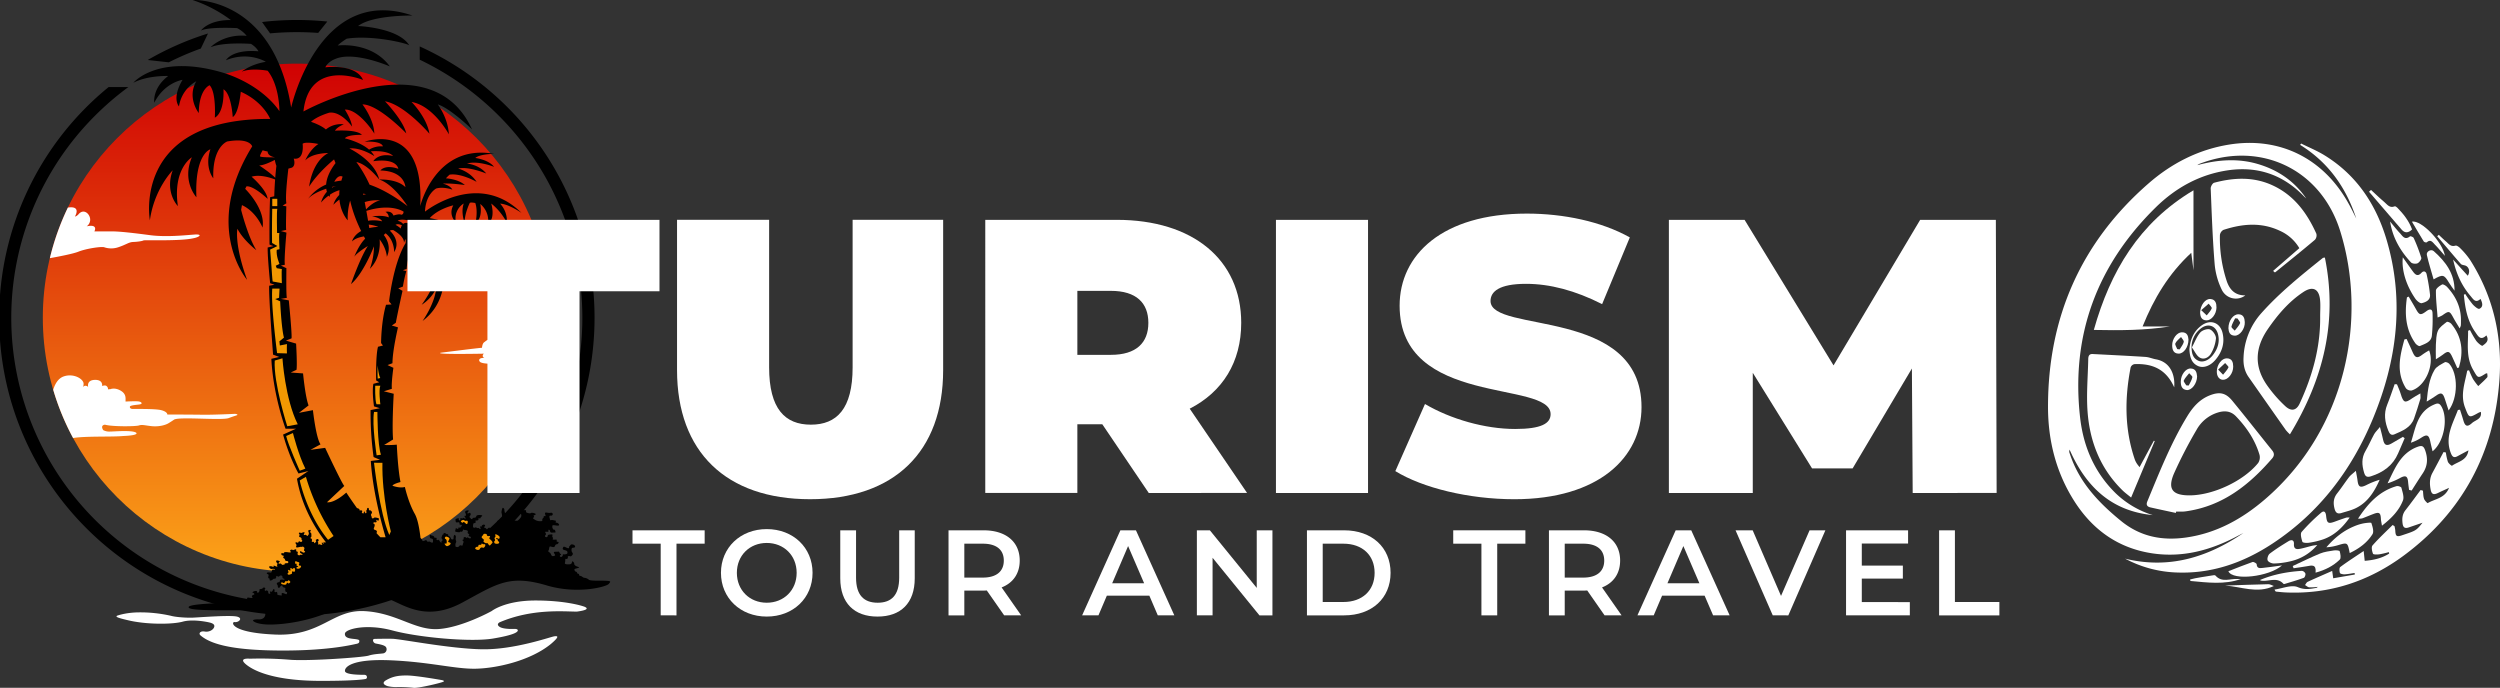 <svg id="Layer_1" data-name="Layer 1" xmlns="http://www.w3.org/2000/svg" xmlns:xlink="http://www.w3.org/1999/xlink" viewBox="0 0 1813.56 498.97"><rect x="0" y="0" width="1813.56" height="498.97" fill="#333333" stroke="none"/><defs><style>.cls-1{fill:url(#linear-gradient);}.cls-2{fill:#f29802;}.cls-3{fill:#fff;}</style><linearGradient id="linear-gradient" x1="215.35" y1="414.74" x2="215.35" y2="46.16" gradientUnits="userSpaceOnUse"><stop offset="0" stop-color="#fca318"/><stop offset="1" stop-color="#d00103"/></linearGradient></defs><title>logo-turismo-wh-01</title><circle class="cls-1" cx="215.35" cy="230.45" r="184.29"/><path d="M237.43,15.62a218.38,218.38,0,0,0-45.79.17L190.1,16l5.83,8.21c6.41-.59,12.9-.89,19.42-.89q7.78,0,15.47.56Z"/><path d="M304.48,33.69A216,216,0,0,1,431.3,230.45c0,119.27-96.68,216-215.95,216S-.6,349.72-.6,230.45A215.54,215.54,0,0,1,78.81,63.15H93.15c-.9.66-1.81,1.29-2.7,2A209.46,209.46,0,0,0,68.86,84a207.18,207.18,0,0,0,293,293A207.45,207.45,0,0,0,304.48,43.31V33.69"/><path d="M150.89,24.29l-1.3.41a214.71,214.71,0,0,0-42.43,18.82l15.27,1.69a204.48,204.48,0,0,1,23.25-10Z"/><path d="M432.44,421.22s-4.65,0-5.27-.68a5.83,5.83,0,0,0-3.3-1.4c-1.23-.16-1.68-1.28-3-1.4s-.28-1.45-1.4-1.51-.61-1.34-1.51-1.45-1.74-1.68-.9-2.08,4.43-.89,2.41-1.45-3-1.46-2.91-2.35-1.57-2.3-1.62-1.35-.34,1.79-2.24,1.85-3.31-.17-2.86-1.29-.17-3,.84-2.69,1.4-.67,1.23-1.4,1-.72,1.63-.5,1.06-.11,1.73-1,0-1.57-.33-2-.73-3,.44-3.14,2.08-.11,1.74-1.23-2.63-1.63-3.14-.9-1.12,1-1.12,1.51,0,1.29-1.28.79-2.58-1.46-3-.62-.67,1.63.56,2,2.52.61,2.52,1.73-.39,1.24-1.74,1.46-1.62-.39-1.62.45-1.12,2.07-2,1.12,1.62-1.18.45-1.79-.68-2-1.91-1.74-3.53-.22-3,.84,1.24,1.79.62,2.07-1.9.79-2.46-.33-.51-1.4-1.63-2.19-.61-.84-.28-1.51.23-2.8,1.12-2.63,2.75.95,3.19,0,.68-1.57,1.52-1.57,2.07-1.79.72-1.79-.56-1.06-.78-1.45-2.63.16-2.91-.34.84-.73,0-1.4.58-2.35-.81-2.2-2.68.07-2.8.93-.37,1.16-1.15,1.08-1.12-1-.56-1.34a1.25,1.25,0,0,0,.18-1.64c-.26-.38-.82-1.12.64-.94s1.68-.37,1.42-.71,0-1.08.67-.63.15.56.63,1.31.41.71,2,.63,2,.19,1.75-.75-.37-1.43-1-1.33-.56-.53-.94-.87-.3-1.64-.3-1.64-.29-.71.9-.75,3.51.71,3.92,0-.9-1.68-1.34-1.72a4.73,4.73,0,0,1-1.2-.37s.75-1.16-.11-1.27-2.5-.71-3.14-.3-.89-1-.89-1.15-.9-2.36.56-2.13,1.9-1.2,1.45-1.61-.29-.63-1.83-.41-3.54-.86-3.62.3.6,1.27.3,1.94-1.27-.63-1.23.52-1.23,1.24-1.05,2.17-.22,1.16-1.3,1.08a6.76,6.76,0,0,1-3.59-.74c-1.19-.79-2.46-1.27-1.45-1.91s-.45-1.16.18-1.49,1.95-.67,1.16-1.23-2.87-1-3.4-.45-3.06-.43-3.06-.43a1.05,1.05,0,0,1-.3-1.07c.19-.67-1-.89-1.42-.59s-.82-.56-.52-1-1.49-.75-2.31-.37-1.2.85-1.05,1.45.11,2.32,1,2.47.6.11.82,1.08-.82,2.13-.82,2.13-1.49,1.79-2.13,1.83-2.2,0-2.53-.6-1.76-3.25-1.54-3.92,1.16-.82,1.54-.82.41-1.31-.19-1.61a4.7,4.7,0,0,0-2.73-.22c-.37.26-.15,2.09-1,1.83s-2.35.3-2.58-.71a17.64,17.64,0,0,1-.37-2.35c0-.27-.93-1.39-1.31-.73s-.93,3.12-.6,3.6a9.89,9.89,0,0,1,.23,4c-.23.41-1.27-.22-1.61.75s-2.2.3-1.68,1.68,1.46.71,1.46.71.41-.41.26.6-.19,2.61-.71,2.61-.95,0-1.15.78-.75,1.24-1.17,1.15-.65.42-1.24.2-1.28-.76-2-.31-1,.67-.9-.36,0-1.38-.76-1.21-1.31,1.63-1.65,1-1.17-1-1.34-.95-.7-.42-.31-.73a1.15,1.15,0,0,0,.56-1,1.06,1.06,0,0,0-1.51-.42c-.81.37-.9.53-.84,1s-1.32-.08-1.32.42.87,1.4.23,1.63-.87-1-1.68-.73-1.4-.76-1.88-.42-1.6.39-1.74-.45a6.39,6.39,0,0,1,.23-2.16s.17-.58.7-.53,1-.19,1-.84-.56-1,.22-1,1.79-.14,1.79-.78-.28-1.06.59-.87.73,0,1-.56,1.87-1.37.73-1.65-3.11-.25-3.62.28-.22,1.09-1,1.4-2.13-.06-2,.67-1.29.45-1.32,0-1-.7-.89-1.26.84-1,.86-1.73-.44-1.49-1.2-1-1.48.42-1.12-.25,1.79-1.76,0-1.6-1.9,1.24-1.57,1.77a2.72,2.72,0,0,1,.39,2c-.19.39-1.31-.31-.95.61s.79.62.76,1.49-1.74-1.18-2.05-.28-1.28-.48-1.62.08.2,2-.78,1.57-.06-2.07-1.1-1.6-2,.26-1.76,1.54,0,1.68,1.46,1.49,1.17.05,1.4.53-.26,1.18.7,1.2,1.31.14.89.84-.78,1.26-1.45,1.24-.79-.51-.87.3-.73.7-1.15.4-.81-.56-.9.3-.81,1.85.28,2.05,2.75.61,3,0,.48.33,1.43-.23.17-1.17.92-1.48-.56.28.81.36,2.44.37,2.44,1-.5,1.15.22,1.6,1.1.89.4,1.42,1.14.82,1.14.82,1,1,0,1.23-2-1.21-2.38-.53-1.1-.68-1.68-.4-1.07.31-.73,1.21-1.32.33-.73,1.4c0,0,.9.64.64,1.12a7.74,7.74,0,0,0-.47,1.34s-.2,1.38-.7,1.18-1.57-.51-1.85.14-1.32.87-1.32.87-1.48,0-1.48-.53a4.83,4.83,0,0,1,.06-2.19c.33-.84.67-1.06.22-2.1a4.26,4.26,0,0,1,0-2.49c0-.56-.73-2.3-1.37-1.12s0,2.71-.82,2.85-1.17-.14-1.34-.56-.92-1.82-1.68-1.79.08-1.45-1-1.43-1.57-1-1.82-.89-1.06.08-1.12.95-.33-.53-.81.9-.76,1.65-.22,2.35.67,1.26,0,1.62.17,1.85-.84,1-1.37-2.38-1.76-1.76-.56-.17-1.09.05.25-1.29-.37-1.57-1.28.4-1.48-.5-1.37-1.09-1.85-1.2-1.4-1-1.45.14.36,2.07,1.06,2.07,1.34.39,1.32,1.06.28,2.16-.82,1.91-2-1.26-2.54-.62-1.38-1.54-1.85-1.23-2.52,1.17-2.41.47a4.79,4.79,0,0,0-1.43-2c-.74-6.56-2-13.67-4.17-17.5-4.7-8.28-7.17-19.49-7.17-19.49-3.81,1.12-9-.89-9-.89.45-1.35,5.82-2.69,5.82-2.69-2-10.08-2.68-27.11-2.68-27.11a70,70,0,0,1-9.19.23l6.5-4c-.9-10.08.45-33.16.45-33.16l-7.17-1.79,5.82-1.79c-.45-4.48,1.12-15.23,1.12-15.23l-4.25-2,3.58-1.34c0-9.19,4-26,4-26l-4.48-1.34,2.91-2C288.68,225.82,292,211,292,211l-3.1-1.83,3.36-1.27a106.21,106.21,0,0,1,2.47-11.2l-2.47-.67,2.74-1a38.89,38.89,0,0,1,4-14.81l.52.33,3.14-.22c3-.35,4.94-1.13,6.09-2.1a15.64,15.64,0,0,1,2.53.42v1.9c-8.23,2.23-10.41,11.2-10.41,11.2,2.57-4.25,11.53-5.6,11.53-5.6l.45,2.47c-8.49,1.9-9.85,11.64-9.85,11.64,1.12-4.25,11.64-7.61,11.64-7.61l-.22,2c-10.75,4.26-9,15.91-9,15.91,1.79-7.39,11.2-11.65,11.2-11.65-1.57,10.08-10.75,22.18-10.75,22.18a28.84,28.84,0,0,0,10.53-11.76c-1.12,11.31-9.86,23.52-9.86,23.52,29.79-22.52,8.29-67.77,8.29-67.77,11.65,1.8,11.87,8.07,11.87,8.07,2.24,3.58,1.35,11.87,1.35,11.87,3.58-2,4.25-10.08,4.25-10.08,4,6.72-1.12,14.79-1.12,14.79,7.17-2.47,5.6-12.33,5.6-12.33,7.39,6.5.45,23.53.45,23.53,8.29-5.83,7.17-18.15,7.17-18.15,4.93,12.1.22,24.19.22,24.19,9.41-6.94,5.38-17.92,5.38-17.92,9,12.55,8.51,24.64,8.51,24.64,9.86-47.49-46.82-55.44-46.82-55.44,6.39-6.94,17.14-9.3,17.14-9.3-3.91,7.2,2,12.55,2,12.55a12.6,12.6,0,0,1,5.6-13.89c-2.36,6.5.67,14.23.67,14.23-.34-6.5,3.69-14.68,3.69-14.68.9-.56,4,.11,4,.11,2.12,6.16.11,14.57.11,14.57,5.71-3.92,3.47-13.89,3.47-13.89A15.6,15.6,0,0,1,354,162.43c5.71-4.26,2.35-14.79,2.35-14.79a42.34,42.34,0,0,1,11.31,13.89,18.14,18.14,0,0,0-4.89-13.81c6.42.29,15.53,6.72,15.53,6.72-31.81-31.52-70-.92-70-.92.52-12.86,8.14-16.78,8.14-16.78,5.37-1.49,11.72.82,11.72.82-1.87-3.36-6.94-4.33-6.94-4.33,5.37-.52,16,1,16,1-5-4.48-13.74-4.85-13.74-4.85a28.77,28.77,0,0,1,2.68-2.69c8.29-1.27,19.57,5.23,19.57,5.23-4.71-7.54-13.37-9.63-13.37-9.63,7.17-1.87,20.39,3.58,20.39,3.58-5.31-6.57-14-7.24-14-7.24,8.06-2.32,19.64,2.39,19.64,2.39-4.11-5.3-13.59-6.42-13.59-6.42,3.28-2.92,13.59-3,13.59-3-42.79-7.58-53.54,37.92-53.54,37.92,3.13-63-40.32-46.7-40.32-46.7,13-.67,13.21,3.36,13.21,3.36a16.81,16.81,0,0,0-10,2.38c-6.64-5.76-17.58-8.21-17.58-8.21,2.08-2.83,12.39-2.53,12.39-2.53-3.88-4.19-19.56-3-19.56-3,1.64-2.84,6.42-4.63,6.42-4.63a17.11,17.11,0,0,0-13,3.73c-3.59-3.13-9.89-5.22-10.79-5.56,4.48-4.14,13.22-6.61,13.22-6.61,8.62-1.23,16.57,10.08,16.57,10.08-.56-5.15-5.26-12.32-5.26-12.32C260,79,271.52,96.45,271.54,97c-.22-10.41-8.62-21.28-8.62-21.28,11.65,0,31.81,21.06,31.81,21.06-2.24-9.63-15.46-23.3-15.46-23.3C293.61,76,311.53,97,311.53,97c-2-12.09-13-23.07-13-23.07,16.12,2.91,27.1,23.52,27.1,23.52-.67-12.09-8.06-21.73-8.06-21.73,9.18,2.91,24.86,18.15,24.86,18.15-29.34-64.52-122.31-13-122.31-13C224.39,41.68,263.37,58,263.37,58,258,45.94,236,48.85,236,48.85c2-4.26,7.16-6.05,7.16-6.05,13.67-6,39.65,5.38,39.65,5.38C269.41,29.81,245,33,245,33c1.79-2,6.49-4.93,6.49-4.93,18.1-2.87,44.36,3.35,45.48,4.93-7.84-13-37.19-14.12-37.19-14.12,10.31-8.06,39.43-7.61,39.43-7.61-68.1-23.08-88,66.75-88,66.75C198.18-3.12,139.71,0,139.71,0a98.79,98.79,0,0,1,27.78,14.56c-16.36-.23-21.73,7.61-21.73,7.61C151.58,19.28,172,20.4,172,20.4a20.86,20.86,0,0,1,6.94,5.6c-17-1.57-26.21,8.29-26.21,8.29,9.41-4,29.35-2.46,29.35-2.46,4.25,2.68,5.38,5.37,5.38,5.37-19.49-1.57-23.53,6.5-23.53,6.5,16.36-6.72,28.9,1.12,28.9,1.12-11.65,2-17.47,7.17-17.47,7.17,7.31-2.94,18.81-.67,18.81-.67,8.73,11,8.52,29.34,8.52,29.34S191.91,62.74,163,53.11C114.84,38.32,96.7,60.05,96.7,60.05,107.12,54.56,122,55.12,122,55.12c-11.76,9-10.08,19.38-10.08,19.38,7.51-14.78,20.5-16.58,20.5-16.58-8.06,13.67-2.58,19.27-2.58,19.27A25.24,25.24,0,0,1,142.4,58.93C135.45,71,144.19,82,144.19,82c.22-17.47,7.87-20.16,7.87-20.16,4.95,5.16,3.78,23.53,3.78,23.53,7.39-4.26,6.27-20.61,6.27-20.61,5.83,3.36,6.72,20.16,6.72,20.16,4.48-2.69,5.83-18.37,5.83-18.37C191,73.72,196,86.26,196,86.26c-100.75-.45-87.27,73.55-87.27,73.55,3.14-22.85,16.58-36.29,16.58-36.29-6,16.13,3.73,26,3.73,26-3.88-27.14,10.16-35.43,10.16-35.43-7.47,17.33,3.28,29,3.28,29-1.34-31.66,10.16-34.8,10.16-34.8-4.48,13.29,2.09,21.06,2.09,21.06-.75-23,10.15-26.74,10.15-26.74,16.58-2.83,18.07,3.59,18.07,3.59-36.29,58.69-3.73,96.77-3.73,96.77-9.41-26.13-7-37-7-37,4.48,8.51,13.74,15.53,13.74,15.53-6.27-10.16-11.05-29.27-11.05-29.27l.6-3.44c10.45,4.78,14.93,16.28,14.93,16.28C192.8,151.6,177.87,137,177.87,137l.89-1.79c5.08-.75,15.38,9.05,15.38,9.05-.75-6.77-11.64-16.07-11.64-16.07,6-1.84,13.8.75,17.08,2-.52,7.09-.62,12.19-.62,12.19l-3,.67c-.67,11.65-.45,34.38-.45,34.38l2.91,1.12-4.25,1c-.12,7.4,1.79,25.88,1.79,25.88l3.19,1.12-3.86.71c-.53,6.38,2.8,50,2.8,50l4.48,1.68-5.72,1.34C198.18,287,207.14,311,207.14,311h7.61l-9.4,4.25c4.92,17.7,11.2,28.23,11.2,28.23l7.17-1.79-8.29,5.6c3.49,20.18,13.14,36,21,46.06a2,2,0,0,0-.75.27c-.39.32-.39-.88-.78-.52s0,.76-.15,1.29-1-1.14-1.2-.85-.3.51,0,.83.41.76-.17.87-1.66-.67-1.92-.31-.73.09-.64-.49,0-1.31-.37-1.38.73-.47.71-.9-.24-1.45-1-1.1-1.33.52-1,1.1.15.9-.11,1.09-1,1.38-1.14.48-.48-.67-.67-.67-1.08.15-1.08-.15.58-2-.54-2.28.54-1.12.32-1.86.14-1.68-.3-2-.94-1.15-.41-1.41a.55.55,0,0,0-.56-.94c-.79.34-1.39.19-.9,1.31s.22,2.13,0,2.16-.37,1.2-1,.79-.82-.93-1.41-.67-1.31-.08-.83-.71.75-1.12-.07-1.2-1.76.79-2.32.45-1.34-.19-1.34.26.82.9.49,1.46-.64,1.08.41,1.42,1.19,1.08,1,1.45.9.79.49,1.46a1,1,0,0,1-1.46.33c-.41-.26-1-.48-1.19.3s-1.38.3-1.53.15-1,.19-.53.86.79,1.31.64,1.42-.82,1.64.48,1.49,3-.74,3.21-.41.49-.56,1.16-.11,1.08.82.79,1.49-.34,1.61.33,1.72-.19,1.72-1.72.71-2-.75-1.71.15,2,1.05,1.79,1.57-1.76-.11-1.79.3-1.83.37-1.8-.71.64-1.57-.48-1.76.07-1.68-.86-1.6-2.09.89-2.35.37-2.39.15-1.46,1.12-.71.82-1.6.67-3-.44-3.18.45-1.68-.45-1.79.34-.11,1.34,1.23,1.6-.78,1.31.56,1.94.38,1.95,1.94,1.95,1.5,1.27.9,1.53-2.28-.23-2.43.89-1.08-.3-1.19.26-.49.12-1.2-.59-1.75.44-1.82-.41,1.53-1.27.52-1.65-2.39-.82-2.32.26,1.68,1.87.79,2.24.71,1.46-.11,1.57-2.92-1.45-2.51-.29-1.68-.26-2.39,0-1.53.11-.37,1.34,1.27.56,1.79.56,1.76,0,2,.41-1.75-.3-2.09.41-.22,2.13-1.31,1.9-2.53-.22-2.61.45,1.53.71,1.36,1.42-.69,2.2.28,2.35-.22,1.65,1.12,1.53,2.09-1.49,2.65-1.34.68.3,1.27-.6-.29-1.86,1-1.16,1.16,0,2.1-.48a1.19,1.19,0,0,1,1.64,1.16c-.19.56.41,1,1,1.08s.3.93.3.93-2.88-.67-3.1.26-.3,1.46-1,1.39-1.9.93-1.08,1.71.08,2.13,1.12,2.35,1.08-1.68,2.17-1.64.18.67,1,1.16,1.86.19,1.64,1.31,0,2.24.78,2.2.49,1.27.08,1.57-2.84-1.38-3.4-.64.64,1.76-.6,1.57-2.95-.22-2.68-1.08-.45-1.76-.94-1.42a.73.73,0,0,1-1.08-.93c.3-.94-.71-1.57-1-.83s-.86,1.68-1.31,1.61-1.38-.78-.85.78-1.57.12-1.57.12.67-.56-.26-1.53a1.06,1.06,0,0,0-1.72.18s-.79-1-.19-1.53-.18-1.23-1-1.08-.56.74-1.42.93-1.83.11-1.6.86-.6,2-1.27,2-.08-1.34-1.2-1.34-2.42.48-2.57,1.08.41-.11,1.15.78-1,1.05-1,1.16-1.2.6-.26,1.57-2.77.22-2.77.22-1.79-.15-.85,1.08-1,1.61-1,1.61a.48.48,0,0,0-.62.19,1.15,1.15,0,0,1-1,.71s-38,.22-39.87,3.06,16.8,2.69,48.53,2.46c0,0,6.35-.37,6.87,1.79s-.59,5.38-5.45,4.86c0,0-3.51.07-3.36.89s3.51,3,12.92,2.92,28.6-2.32,45.7-10.68,30.84-11.65,41.52-7.17,26.36,15.53,51.59,1.94,34.05-20.76,62.13-12.25c22.1,6.28,42.56.75,44.21-1.34S444.48,421.22,432.44,421.22ZM309.18,164.67c2.91,3.13,1.9,10.19,1.9,10.19-.26,0-.49,0-.74,0A9.35,9.35,0,0,0,308.5,170a14.23,14.23,0,0,0-.78-3.92ZM190.56,109a20.8,20.8,0,0,0,3.58.89c.15,3.59,5.19,4.18,5.19,4.18a.17.17,0,0,0,0,.07c-4.18,0-10.7,0-10.7-.81C188.62,112.17,190.56,109,190.56,109ZM199.67,129c-3.63-3.78-11.65-9-11.65-9,3,0,8-2.28,11.33-4a25.87,25.87,0,0,0,1.16,4.35C200.16,123.34,199.88,126.29,199.67,129Zm96.18,32.89a3.37,3.37,0,0,0-3.38.54,7,7,0,0,0-4-2.22c2.13-1.68,7.51-.34,7.51-.34Zm-5,4a17.43,17.43,0,0,0-3.92-2.77c1.46-.88,3.26-.35,4.65.36a6.15,6.15,0,0,0-.73,1.54A8.42,8.42,0,0,0,290.81,165.87ZM282,157.72c-4-1.94-12.1-.75-12.1-.75,6.57,1.05,7.32,3.59,7.32,3.59a26.12,26.12,0,0,0-10.2-.41c-.41-2.4-.84-4.81-1.26-7.16,18.11-5.71,27,.53,27,.53,0,2.21-1.64,2.26-1.64,2.26-1.64-.9-5.68.6-5.68.6-1.49-3.89-5.82-2.69-5.82-2.69A4.52,4.52,0,0,1,282,157.72Zm-7.47,6.87a34.9,34.9,0,0,0-6.63.85c-.13-.83-.27-1.67-.41-2.52A28.47,28.47,0,0,1,274.49,164.59Zm1.42-19.19c-4.07.47-8.25,4.24-10.39,6.48-.34-1.83-.66-3.61-1-5.28A28.92,28.92,0,0,1,275.91,145.4Zm-12.35-3.94c-.06-.34-.13-.67-.19-1a15.58,15.58,0,0,1,2.24.46A4.44,4.44,0,0,0,263.56,141.46Zm7.94-28.24a14.37,14.37,0,0,0-2.53-3.45c13.11-.87,16.12,3.37,16.12,3.37-11-2.46-14.33,3.81-14.33,3.81,17.47-2.46,18.14,5.52,18.14,5.52-9.85-3.45-13,1.2-13,1.2,17.92.45,18.15,12.1,18.15,12.1-6.28-6.27-19-5.53-19-5.53,10.54,3.32,20.53,19.3,20.53,19.3-10.38-7.92-19.54-12.82-27.54-15.6a91.27,91.27,0,0,0-9.57-16.39c8.07,1.49,16.58,12.69,16.58,12.69-3.29-13.89-21.66-22.55-21.66-22.55C261.8,106.8,271.5,113.22,271.5,113.22Zm-23,14.93c-.34,1-.63,1.95-.89,2.89a36,36,0,0,0-5.14.85C245.53,126,248.51,128.15,248.51,128.15Zm-4.63,6.72a14,14,0,0,0-3.12,1.31c.06-.2.12-.4.19-.59C242.71,135.11,243.88,134.87,243.88,134.87ZM225.21,326.33l7.32-4c-3.29-4.48-5.53-24.79-5.53-24.79l-10.15,1.94,7-5.38c-2.38-6-4-23.22-4-23.22s-8.62-.62-8.85-.62,4.09-2,4.09-2c.62-3.31-.28-19-.28-19l-7.39-2.18,4.09-1.63c.39-3.53-2-27.55-2-27.55l-5.77-1.07,4.37-.78c-.62-1.62-.34-21.5-.34-21.5l-4-1.91,2.91-.61c-.73-3,1.12-23.3,1.12-23.3l-4-1.12,3.81-.84c-.33-2,.11-17.08.11-17.08l-2.74-.51,2.8-1.73c-.87-3.9.41-16.58,1.42-25.13l2.54-.71c3.13-1.64,1.34-6.57,1.34-6.57,8.07,1.34,6.46-10.75,6.46-10.75,2.13-1.8,11.46.15,11.46.15-6.42,4.18-9.55,11.94-9.55,11.94,5.07-5.52,16.72-5.37,16.72-5.37-12.1,6.42-13.89,24.34-13.89,24.34,6.42-10.3,18.07-19.71,18.07-19.71l1.05,2.68c-4.86,6.46-6.54,11.64-6.8,15.55a31.7,31.7,0,0,0-13.14,10.38c3-3.39,8.63-5.82,13.21-7.35a13.78,13.78,0,0,0,.47,2.21,19.63,19.63,0,0,0-4.27,7.8,35.62,35.62,0,0,1,5.53-5,6.91,6.91,0,0,0,.67.9c.11-.56.22-1.1.34-1.62a24,24,0,0,1,6.88-3.24c-.12,1.21-.19,2.37-.19,3.49a16.53,16.53,0,0,0-4.27,7.12,29.83,29.83,0,0,1,4.41-3.79c.94,9.86,6,15.06,6,15.06A45.39,45.39,0,0,1,254,145.48a96.33,96.33,0,0,0,6,17.87h0c.65,1.47,1.3,2.9,2,4.24-5.69,3.14-6.64,7.59-6.64,7.59,2.14-2.23,5.86-3.22,8.64-3.67.3.58.6,1.14.89,1.67-4.6,4.49-7.89,13.06-7.89,13.06,2.09-3.14,9.85-7.78,9.85-7.78-5.67,8.65-12.24,27.64-12.24,27.64,9.18-7.73,16.69-27.44,16.69-27.44a48.74,48.74,0,0,1-3,16.35c8.85-8.74,7.06-21.39,7.06-21.39,5.15,6.72,5.26,12.65,5.26,12.65,4.15-8.62-2.24-15.79-2.24-15.79l1.35-1.23c6.6,5.15,6.16,13.66,6.16,13.66,5.26-8.4-3-15.45-3-15.45.23-.68,2.36-.57,2.36-.57,8.85,5.15,7.73,9.19,7.73,9.19a8.74,8.74,0,0,0,1-2.79c.21.65.36,1.22.36,1.22l-.09,2h-.13c-9,15-11.88,42.11-11.88,42.11l1.79,2.24-4,.23c-3.58,12.32-3.58,27.77-3.58,27.77l1.34,1.8-3.58.89c-1.79,6.72-1.35,24.42-1.35,24.42l2.24,1.34-4.25,1.12c-1.12,5.83.45,16.36.45,16.36l4.25,1.34-6.72,1.35A236.33,236.33,0,0,0,271,331.56l4.71,2-6.72.82c1.41,22.09,8,46.1,10.73,55.35l-3.79,0c-.9-.9-1.85-1.9-2.82-3,.3-.68.44-1.31.13-1.64-.89-1-2.69-.44-1.9-2.31s.56-2.69-.41-3.06,1.11-1.15,1.36-.81,1.09-.28.9-.7-.4-1.43.22-1,1.18.79,1.29.12.47-1.24-.39-1.49-2.66-.7-3-.19S270,376,270,376a.85.85,0,0,1-.34-.73,3.59,3.59,0,0,0-.45-1.28,1.32,1.32,0,0,1,.17-1.24,1.32,1.32,0,0,0,.2-1.79c-.51-.47-1.21-1.12-1.49-.75s-.47-.51-.47-.51a4.54,4.54,0,0,0-.14-1,.65.65,0,0,0-1.18.42c-.06,1-.87,1.15-.53,1.9s-.23,1.54-.62,1.29-.81-1.73-1-1.34-.31,1.9-.89,1.48-1-.53-.62-1.15,0-1-.62-1.06-1.48.22-1.23-.42-1.55-1.27-1.8-1.2c-4.5-6.3-7.77-11.3-7.77-11.3-9.55,8.36-14,7-14,7l12.54-11.8c-1.79-1.79-13.89-27.63-13.89-27.63Z"/><path class="cls-2" d="M221.92,345.89l-4.48,2.62s4.86,23.82,20.54,43.08l4-2.76A157.83,157.83,0,0,1,221.92,345.89Z"/><path class="cls-2" d="M217.44,341.47s-8.51-19-9.85-25.2l4.92-2.13s4,16,9,25.82Z"/><path class="cls-2" d="M208.37,309.21s-10.08-31.64-9.07-47.66l5.6-1.64s1.86,29.38,11.09,47.9Z"/><path class="cls-2" d="M201,256.18s-4.59-35.51-3.47-46.82h5.26l-.34,6.66-2.85.9,3.64,1.68s.84,19.09,2.74,26.32l-3.3,2.69.33,3,5.16-1a62.76,62.76,0,0,0,0,6.78Z"/><path class="cls-2" d="M197.06,195.19s.45,7.67.73,9l6.66,1.24s-.28-9.24,0-10.25l-3.7-.62-.72-1.79,2.71-1.34s-2.49-5.55-2-10.2l2-.45s-.53-9.46-.08-11.76H201s-.39-15.84.17-17.53h-3.69s-.34,16.47-.12,24.76l3.81,2.21-5.21,2.6Z"/><rect class="cls-2" x="197.51" y="144.22" width="3.64" height="5.32"/><path class="cls-2" d="M271.32,335.7s4.14,37,11.09,52.42l1.12-2.58s-6.61-25.53-6.11-49.84Z"/><path class="cls-2" d="M273.22,330.32s-3.47-22.17-1.9-31.47h2.46s0,23.86,2.58,31Z"/><path class="cls-2" d="M272.21,279.81s-.35,10.31.9,13.44h2.8s-1.34-10.19,0-13.44Z"/><path class="cls-2" d="M274,274.66a89.58,89.58,0,0,1,0-9.64s.41,6.5,1.87,9.19Z"/><path class="cls-2" d="M335.35,379.2c-.8-.42-1.42-1.05-.82-1.42s1.45-.9,2-.49.93.75,1.64.49,1.12,0,1.16.67-.23,2.39-1.31,1.49-1.35-1.39-1.72-1.27S335.64,379.35,335.35,379.2Z"/><path class="cls-2" d="M350.47,388.19c-.56.41-1.76,1.46-.52,2.36s1.42,1.41.82,1.75,1,1.94,2.16,1.76.38-.27,1.27.7.94,1.46,1.83.3,1.87-1.27.79-2.57-2.09-1.61-1.83-2.21,1.15-1.6-.15-1.41-1.68-.27-1.68-1-2.24-.94-2.47-.3Z"/><path class="cls-2" d="M349.24,394.76c0,1.07-2.21-.21-2.17,1s-1,.74-1.45,1-1.54,1-.38,1.71,2.58.64,2.95-.41a1.45,1.45,0,0,1,2.06-.74c.56.29,1.38-.41,1.68-1.24s.07-1.53-.71-1.27S349.27,393.68,349.24,394.76Z"/><path class="cls-2" d="M359.28,388.31c.64,1.28-.86,1.75-.56,2.24s.64,1.64.19,1.79-.59,1.34,0,1.79,2.95.63,3.17-.41-1.12-.9-1-1.91-1.53-.41-1.12-1.23,1.77.75,2.16.19a1.29,1.29,0,0,0,0-1.76,6.11,6.11,0,0,0-1.9-1.23C359.43,387.33,359,387.78,359.28,388.31Z"/><path class="cls-2" d="M323.25,391c1.31.78.67,3.3.67,3.3a8.69,8.69,0,0,1-1.19,0c-.45-.06-.15.62.6,1.4s1.19.56,2.31,0,1.79-1.69.67-2.1-1.42-.33-1-1.23,1.19-1.79.37-2.31-2.16-1.2-2.69-.45S322.71,390.72,323.25,391Z"/><path class="cls-2" d="M214.27,407.23c-.55,1.79,0,1.68,0,1.68s.93-.18.93.34-.48,1.2.71,1.34-.56.86-.56.86-.82.75.11,1a2.27,2.27,0,0,0,2.39-.52c.6-.67.9-1.6,0-1.6s-1.27-.34-.93-1.09.41-1.3-.67-1.53S214.42,406.75,214.27,407.23Z"/><path class="cls-2" d="M212.7,412.54c.08.93-1.42-.86-2-.34s.67,1.72-.23,1.64-2-1.07-1.53,0,.39,1.9-.1,1.9-.35,1.6,1.33,1.08,1.83-.71,1.68-1.38-.07-1.2.86-.82,1.08.18,1.33-.64-.13-1.95-.66-2S212.66,412.09,212.7,412.54Z"/><path class="cls-2" d="M208.89,421.27c.21.85-1.83,0-2,.45s-.56,1.53-1.38,1.12-1.5-.71-1.5.09-.11.66,1,1,2.58.45,2.8-.34.49-1.23,1.08-.63.64.28,1.38-.27.19-.85-.18-1.3S208.78,420.82,208.89,421.27Z"/><path class="cls-3" d="M84.83,446.7s6-2.35,15.79-2.47a100.38,100.38,0,0,1,23.3,2.47c3.58,1,11.42,1.57,16.35,1.34s26.43-1.9,31.47-.78,1.24,4.48-1.45,4-3.81,7.73,29.57,9.07,41.33-18.37,64.74-17,36.29,14.11,53.42,13,38.65-13.06,38.65-13.06,9.52-7.66,31.81-7.66,34.38,4.14,34.38,4.14,8.4,2.24-4.37,3.92c-9.52,0-32.32-2.35-56,7.73,0,0-2.95,1.46,0,3.36s10.78,1.46,10.78,1.46,2.24-.11,2.36,1-2,3.32-18,6-53.76-.71-72.91-5.86-34.17-1-34.5,2.24,3.58,3.58,6.72,3.92,3.7.73,3.7,1.29.33,1.79-2,2.24-19.15,4.87-53.2,4.87-51.86-3.92-60-11c-1.68-1.45,0-3.36,3-2.8s6-1,6.84-3-.9-3-3.48-3.59-12.43-2.46-19.26-.56-24.08,2.24-37.63-.56C86,448.41,83.54,447.54,84.83,446.7Z"/><path class="cls-3" d="M181.26,477.84s-9.85-1-1.68,5,24.87,11,52.2,11.08,33.27-1.34,33.27-1.34a1.25,1.25,0,0,0,1.14-1.23c0-1.12-.61-1.79-1.93-1.82s-13.58.17-14-2.66,4.74-9.07,33-7.88,46.44,6.27,61.15,6.12,39.73-5.37,55.19-17.92c6.19-5.3,5.37-6,2.53-5.6S373,471.49,349.31,471s-58.84-7.55-64.89-7.62-11.94.07-11.94.07-1.27-.11-1.72.45,0,2.5,1.79,2.91,7,1.05,7.65,3a3,3,0,0,1-1.94,4.11c-1.6.37-6.79.37-10.86,1.68s-44.86,4.18-57.74,2.95A257,257,0,0,0,181.26,477.84Z"/><path class="cls-3" d="M281.29,497.77s-5.83-1.64-1.2-4.33,8.81-3.51,15.38-3.43,24.27,3.21,24.27,3.21,3.06.37,2.09,1.19-18.4,4.93-21.67,4.56a93.92,93.92,0,0,0-11.63-.6A26,26,0,0,1,281.29,497.77Z"/><path class="cls-3" d="M75.53,179.34a15.8,15.8,0,0,0,10.31,0c5.82-1.91,7.5-3.7,10.86-3.81s6.61-.67,7.39-1.12,26.44.67,36.18-1.57c4.7-.89,6.94-3.13.78-2.69s-20.44,2-32.14.45S87,167.86,81.3,167.86H68.47s3.14-5.51-5.6-3.68a5.85,5.85,0,0,0,2.47-5.79c-.67-3.8-4.93-7.21-8.51-2.82,0,0-1.35,1.48-2.47,1.48,0,0,5-8-5.13-6.47h0a182.48,182.48,0,0,0-13.06,36.7c5.89-1.05,16.68-3.1,20.67-4.69C62.43,180.35,73.23,178.73,75.53,179.34Z"/><path class="cls-3" d="M98.72,313.86c-3-2-15.91-.79-19-.79A9.2,9.2,0,0,1,74.86,312c-2.35-3.8,1.34-3.92,1.34-3.92,4.82,1.46,22.07,1.35,24.53.56s4.37,0,9.35.51,9.75-.67,12.16-2.13,4-2.58,4-2.58c3.58-2.35,34.67.73,39.71-1.17,5.48-2.08,6.77-2,6.16-2.58s-2.3-.45-2.3-.45-15.29.73-22.79.62c-9.05-.14-25.65-.17-25.65-.17s.28-1.9-4.32-3.13-20.52-.79-21.28-.93-1.65-.53-1.56-1.57,4.36-1.31,6.66-1.62,1.82-1,1.82-1,.1-.7-1.69-1.15-9.93,0-9.93,0c0-2.46.67-5.6-3.81-8.06s-7.62-.75-7.62-.75c-.59-.6-1.34.23-1.34.23A2.7,2.7,0,0,0,77.21,280c-.9-.81-3.14,0-3.14,0s.9-4.64-5.37-4.42S64,281,64,281c-.22-.89-1.79-1.45-2.74-1a2.45,2.45,0,0,0-1,.77,1.41,1.41,0,0,1-.19.3,1.78,1.78,0,0,1,.19-.3,6.83,6.83,0,0,0,.37-2.05c.45-3.59-7.16-8.29-14.56-5.6-4.2,1.53-6.38,6-7.47,9.63a183.31,183.31,0,0,0,14.42,35c9.37-1.52,28.56-.69,36.21-1.45C101.78,315.8,98.72,313.86,98.72,313.86Z"/><path class="cls-3" d="M60.26,280.74a1.78,1.78,0,0,0-.19.3A1.41,1.41,0,0,0,60.26,280.74Z"/><path class="cls-3" d="M392.32,237.77c-5.52-.45-8.44,6-8.44,6.49-3.28-1-6.87.83-6.87.83-1.12-.68-2.24.44-2.24.44-3.36-5.52-7.84-4.55-7.31-4.55-5.3.15-6.72,7.47-6.72,7.47-1.12-.75-1.95.67-1.95.67a3.65,3.65,0,0,0-2.76.22,2.47,2.47,0,0,0-.82-2.54c-1.27-1-2.61.53-4,1.5s-1.56,4-1.56,4c-1.12-.08-29.95,3.58-29.95,3.58-4.93,1.42,31.29.68,31.29.68-2.17,2.16.67,3.28.67,3.28-.89-.52-2.91.08-2.91.08-2.17,1-.6,2.53-.6,2.53,1.94,1.95,12.25,1.35,12.25,1.35-.38,4,10.3,3.73,10.3,3.73,0,1.5,3.21,3,5,3.06a3.12,3.12,0,0,0,2.68-1.71c1.12,1.94,4.26.22,4.26.22,2,2,5.82,2.24,5.82,2.24,3.14.22,5.83-2.54,5.83-2.54l1.28.18a183.53,183.53,0,0,0,3.81-29A18.23,18.23,0,0,0,392.32,237.77Z"/><path class="cls-3" d="M1709.28,158.51c-7.33-22.46-20.27-40.78-40.69-53.4l.69-1c5.59,2.78,11.42,5.16,16.73,8.4,23.52,14.36,37.74,35.85,45.37,61.77,13,44.12,7.42,87.15-9.8,128.94-15.4,37.39-38.95,68.65-73.08,91.12-21.37,14.07-44.69,22.22-70.69,20.91a85,85,0,0,1-36.21-10c31.65,7.78,59.77-.86,85.85-18.63-1.44.74-2.89,1.48-4.32,2.24-19.65,10.46-40.36,16-62.7,12.41-24.32-3.92-42.6-17.2-55.68-37.74-13.28-20.85-19.08-44.08-19.07-68.47,0-64.81,23.89-119.28,72.93-162,16.73-14.59,36.17-24.56,58.3-28.15,36.84-6,68.8,10,86.94,43C1705.78,151.3,1707.48,154.93,1709.28,158.51ZM1673,144c-.53-.49-1.07-1-1.57-1.47-15.14-15.76-33.57-22.11-55.15-19-20.54,3-38,12.68-52.48,26.94-42.76,42-61.66,93-54.8,152.82,2.38,20.69,10.39,39.4,25.61,54.38a67.39,67.39,0,0,0,27.08,16c-29.87-2.87-48.48-20.45-60.37-47.51a7.35,7.35,0,0,0-.24,1.75c.34,1.09.72,2.17,1.11,3.25,7,19.7,20.78,34,36.67,46.92,14,11.34,29.77,14.28,47,11.84,22.08-3.14,40.74-13.54,57.38-27.86,58.76-50.56,74.43-130.85,54.27-194.83-14-44.35-57.39-65.06-100.9-48.77a14.66,14.66,0,0,0-1.59.64,9.6,9.6,0,0,0-1,.7c14.58-3.92,29.07-5.11,43.56-.91S1664.28,131.18,1673,144Z"/><path class="cls-3" d="M1803.67,243.31c-4.29,4.06-5.91.64-8.12-2.51-5.75-8.18-7.31-17.44-8.2-27l1-.54a79.69,79.69,0,0,0,5.35,7.47c1.33,1.48,3.93,3.71,4.91,3.27,2.85-1.29,2.38-4.12.79-7.16-3.63,3.36-5.24.18-7.3-2.22-6.48-7.56-10.36-16.4-12.56-26.32l10.64,11.73c2-3.15.73-6.65-2-7.45-1.05-.31-2.43-.41-3.06-1.13-5.78-6.63-11.43-13.38-17.12-20.09l1.14-1c1.72,1.59,3.39,3.23,5.17,4.75,2,1.68,3.46,4.13,6.89,3.08,1-.29,2.71,1,3.65,2a57.19,57.19,0,0,1,6.91,8.19c17.1,26.78,23.69,56.36,21.35,87.69-3.91,52.5-26.69,95.26-69.11,126.76-25.33,18.81-54,28.37-85.89,26.94-2.29-.1-4.58-.36-6.87-.59-.37,0-.73-.25-1.23-1.5,5.7-.78,12.31-3.69,16.86-1.76,5.14,2.17,9,1.31,13.57.52.12,0,.23-.16,1-.71a40.31,40.31,0,0,1-6.27.33c-1.07-.1-2-1.07-3.06-1.65.64-.81,1.11-2,2-2.38,5.69-2.64,11.44-5.11,17.71-7.87.3,2.18.47,3.35.74,5.34l15.66-2.72c0-.37-.09-.75-.14-1.13-2.43.35-4.86.85-7.3,1-1.15,0-3.09-.35-3.33-1-.46-1.3-.56-3.73.22-4.31,5.21-3.89,10.69-7.4,17-11.62.33,3.14.5,4.77.74,7.12,6.38-.51,12.38-1.82,17.76-5.27-.09-.35-.17-.71-.26-1.06a62.42,62.42,0,0,1-6.82,1.6c-1.58.21-4.37.26-4.65-.42-.74-1.83-1.35-4.9-.36-6,4.56-5.22,9.67-9.94,14.59-14.84l1.35.83a21.2,21.2,0,0,1,.57,3.11c.18,4.22,1,4.83,4.78,3.56,10.4-3.44,10.4-3.44,15-9.16l-10,3.42c-2.61.89-4.06.22-4.46-2.73-.47-3.55-.29-6.78,2.07-9.77,3.77-4.79,7.34-9.75,11-14.64l1.69.48c.23,2,.16,4,.79,5.89.42,1.26,2.45,3.26,2.68,3.12,5.2-3.11,12.4-3.37,15.45-11.06-3.08,1.43-5.57,2.51-8,3.7-3,1.46-4.66,1.26-5.37-2.58-.79-4.28-.76-8.21,1.39-12.09,2.73-5,5.31-10,8-15l1.68.29a39.5,39.5,0,0,0,1.45,6.75c.48,1.23,2.75,3.07,3,2.9,4.33-3.07,10.91-3.72,11.92-11.18-2.81,1.51-5.36,2.85-7.89,4.23s-3.74.61-4.8-2.06c-4.64-11.7,1.27-21.36,5.06-31.46l1.51-.18c.82,2.58,1.7,5.14,2.44,7.75,1.24,4.34,2.89,5,6.25,1.94,2.47-2.27,7.38-2.81,6.42-8.15a14.16,14.16,0,0,0-1.69.67c-6.93,3.89-6.84,3.86-9.76-3.8-3.54-9.28-.06-17.92,1.57-26.74l1.33-.29a66.84,66.84,0,0,0,2.86,6.33,52.43,52.43,0,0,0,3.83,5.15c2.18-2.09,4.46-4.08,6.46-6.32.49-.55.08-1.9.08-2.87-.42,0-.75-.1-.94,0-6.07,3.8-5.73,3.61-9.33-2.64-5.27-9.14-3.58-18.77-3.64-28.32l1.38-.49a70.74,70.74,0,0,0,4.54,7.84c1.16,1.56,4,3.89,4.55,3.53C1803,249.22,1806.07,247.39,1803.67,243.31Z"/><path class="cls-3" d="M1726.47,309.73c1,3.88,1.7,6.56,2.29,9.26.85,3.95,2.53,4.76,6.06,2.75,2.78-1.58,5.53-3.22,8.29-4.83l1.29,1q-2.39,5.52-4.76,11c-3.8,8.81-10.8,13.75-19.67,16.6-2.84.91-4.16.25-5-2.65-1.61-5.43-2-10.57,1-15.71,2.32-3.95,4.11-8.2,6.31-12.21C1723.14,313.46,1724.48,312.19,1726.47,309.73Z"/><path class="cls-3" d="M1738.83,278.8c.92,2.32,2,4.58,2.72,7,1.94,6.42,3.08,6.86,8.38,3.08,1.58-1.12,3.34-2,5.87-3.49,0,1.91.24,3,0,3.95-1.45,4.79-2.91,9.57-4.59,14.28-2.4,6.66-8.5,8.95-14.27,11.47-2.42,1.06-3.57-.58-4.42-2.72-2.48-6.18-3.41-12.33-.8-18.76,2-4.91,3.63-9.95,5.43-14.93Z"/><path class="cls-3" d="M1745.8,245.9c1.41,3,2.86,6.07,4.2,9.15,2.08,4.79,3.48,5.14,7.54,2a47.9,47.9,0,0,1,4.6-2.86c4.14,10.53-2.81,26.1-12.72,29.09a4.68,4.68,0,0,1-4.09-1.62c-7.28-11.63-4.39-23.55-1.11-35.43Z"/><path class="cls-3" d="M1709,341.55c.57,3.26,1,5.18,1.22,7.11.6,4.63,1.93,5.36,6.24,3.3a56,56,0,0,1,9.8-3.92c-3.81,8.64-8.6,16.29-17.19,20.54-3.31,1.63-7,2.46-10.56,3.58-2.76.87-4.19-.18-4.94-3-1.09-4.14-.91-7.78,1.89-11.3,3-3.8,5.66-7.92,8.63-11.78C1705.18,344.66,1706.73,343.62,1709,341.55Z"/><path class="cls-3" d="M1764.63,327.38c-.61-2.62-1.19-4.9-1.67-7.2-1-4.69-2.44-5.29-6.4-2.73a30.66,30.66,0,0,1-7.65,3.7c3.43-10.58,4.56-22.3,16.58-27.55,2-.87,3.66-1.63,5.2.69C1776.22,302.58,1773.25,320.54,1764.63,327.38Z"/><path class="cls-3" d="M1747.59,355.36c-.24-1.92-.53-3.83-.7-5.75-.36-4.2-1.74-5-5.57-3a51.32,51.32,0,0,1-9.31,4c5.21-10.59,9.3-21.79,21.58-26.41,3.14-1.18,4.49-.87,5.68,2.48,2.14,6,1.77,11.46-1.79,16.75-2.75,4.1-5.37,8.28-8,12.42Z"/><path class="cls-3" d="M1747.32,215.16c1.69,2.91,3.44,5.78,5.07,8.72,2.66,4.84,3.46,5.08,7.9,1.78,2.39-1.77,4.25-1.62,4.33,1.6a121.12,121.12,0,0,1-.49,16.28c-.54,4.72-5.07,5.88-8.66,7.48-.7.31-2.61-1-3.32-2-7.21-10.17-7.78-21.55-6.09-33.31Z"/><path class="cls-3" d="M1710.56,376.27c7.18-11,15.38-20,28-23.62,1-.3,3.32.5,3.48,1.17.75,3,2.11,6.64,1.11,9.21-2.82,7.31-8.23,12.86-15.22,18.32-.37-2.31-.7-3.6-.77-4.91-.21-4.54-1.23-5.22-5.57-3.53-2.67,1-5.32,2.16-8,3.14A13.48,13.48,0,0,1,1710.56,376.27Z"/><path class="cls-3" d="M1776.28,297.76c-1.07-3.29-1.92-5.81-2.72-8.35-1.46-4.59-2.84-5-6.65-2.2-1.74,1.29-3.67,2.32-6.54,4.11.87-8.93,1.82-16.49,5.74-23.07,1.46-2.46,4.76-3.93,7.43-5.48.67-.39,2.55.35,3.23,1.13C1783.2,271.33,1783.24,288.49,1776.28,297.76Z"/><path class="cls-3" d="M1704.5,375.46c-5.28,7.42-11.22,13-19.28,15.83a58.79,58.79,0,0,1-10.43,2.45c-1.52.25-4.35,0-4.57-.72-.74-2.28-1.69-5.81-.54-7.16a137.58,137.58,0,0,1,14-13.82c2.33-2.07,3.46-.5,3.73,2.12.58,5.59,1.52,6.08,7,4,2.55-.95,5.12-1.84,7.69-2.7A10.94,10.94,0,0,1,1704.5,375.46Z"/><path class="cls-3" d="M1782.58,267c-1.21-2.67-2.44-5.32-3.62-8-2-4.42-3.14-4.7-6.86-1.72-1.2,1-2.56,1.7-5.06,3.34,0-4.27-.18-7.45,0-10.6.25-3.43.18-7.14,1.53-10.15,1.15-2.57,4-4.48,6.36-6.34.47-.38,2.52.43,3.19,1.24,8,9.53,9.09,20.3,5.64,31.82Z"/><path class="cls-3" d="M1704.54,401.21c-1.54-7.82-1.53-7.78-8.59-5.69a36.24,36.24,0,0,1-8.35,1.51c5.69-6.64,12.23-12,20.25-15.28a34.54,34.54,0,0,1,6.55-2.05c2-.38,5.68-.8,5.84-.3.84,2.58,2,6.22.83,8.09C1717.26,393.57,1711.55,397.85,1704.54,401.21Z"/><path class="cls-3" d="M1743.05,186.66c2.88,4,5.07,7.19,7.34,10.28,1.69,2.29,3.44,3.94,6.15,1,1.64-1.79,3.37-1.06,3.81,1.07a137,137,0,0,1,2.44,14.75c.4,4-3.11,5.46-6,6.16-1.26.3-3.63-1.75-4.68-3.28C1745.47,207,1742.06,195.92,1743.05,186.66Z"/><path class="cls-3" d="M1768.3,230.33c-.52-7.11-1.3-13.34-1.22-19.56,0-1.54,2.64-3.38,4.45-4.38.71-.4,2.8.84,3.71,1.84,6.47,7,10.26,15.18,10,24.93,0,1,0,2-.1,3a11.61,11.61,0,0,1-.83,2.05c-1.7-2.83-3.11-5-4.36-7.31-3-5.55-3.3-5.64-8.29-2.09A26.58,26.58,0,0,1,1768.3,230.33Z"/><path class="cls-3" d="M1681,395.35a35.61,35.61,0,0,1-19.89,11.92,57.06,57.06,0,0,1-11.48,1.5c-1.6.05-4.08-1-4.62-2.26s.34-4,1.51-4.88c4.31-3.29,8.94-6.17,13.56-9,2.09-1.28,4.15-1.09,4,2-.22,3.83,2,4,4.67,3.44,2.8-.55,5.53-1.44,8.31-2.1C1678.29,395.67,1679.63,395.56,1681,395.35Z"/><path class="cls-3" d="M1733.83,160.69c2.35,2.82,4.57,5.75,7.09,8.42,1.89,2,3.56,5.38,7.31,2.36.39-.31,2.42.47,2.72,1.17a127.22,127.22,0,0,1,5.51,14.34c.31,1-1.4,3.38-2.7,4s-3.9.31-4.79-.64C1741.25,182,1735.67,172.46,1733.83,160.69Z"/><path class="cls-3" d="M1679.77,415.42c.66-6.31-2.86-5.28-6.26-4.66-3.21.57-6.44,1-9.67,1.46-.21-.54-.43-1.07-.64-1.61,6.61-3.06,13.14-6.32,19.87-9.08,3.14-1.28,6.67-1.71,10.06-2.24,1.39-.21,4,0,4.15.62.53,1.93,1.1,5,.07,6C1692.64,410.52,1686.85,413.5,1679.77,415.42Z"/><path class="cls-3" d="M1765.39,202.67c-1.76-6.22-3.58-11.89-4.89-17.68-.57-2.52,3-4.58,5-2.82,8.49,7.55,15.2,16.2,15.08,28.69-1.35-1.92-2.82-3.76-4-5.76C1773,199.13,1772.12,198.82,1765.39,202.67Z"/><path class="cls-3" d="M1720,137.78c3.16,2.9,6.21,5.93,9.51,8.66,2.15,1.78,3.93,4.8,7.65,3.24.42-.18,1.37.44,1.84.92,4.54,4.6,8.48,9.61,10.78,15.84-2.71,2.64-5.25,2.8-7.56.15-7.94-9.13-15.8-18.34-23.68-27.51Z"/><path class="cls-3" d="M1655.42,410.17c-9.25,8.24-35.85,11.34-38.91,4.22,5.83-2.27,11.63-4.64,17.53-6.7.79-.27,3,1,3,1.61.17,3.23,2.38,2.88,4.3,2.69C1645.86,411.53,1650.31,410.85,1655.42,410.17Z"/><path class="cls-3" d="M1639.54,420.71c9.76-4.11,19.93-5.94,30.33-6.61a3.37,3.37,0,0,1,2.53,2c.22.92-.46,2.82-1.19,3.08-4.54,1.66-9.2,3-13.83,4.41-.27.08-.71.14-.84,0-4.86-5.49-11.14-1.3-16.62-2.45C1639.84,421.17,1639.78,421,1639.54,420.71Z"/><path class="cls-3" d="M1773.59,185.61c-2.75-3.12-4.86-5.77-7.26-8.15-1.54-1.53-3-4.32-5.94-1.66-.31.28-1.82-.12-2.13-.6-2.9-4.68-5.66-9.45-8.61-14.44C1756.6,159.47,1772.11,175.76,1773.59,185.61Z"/><path class="cls-3" d="M1625.74,420c-12.14,4.31-24.45,2.56-36.76,1.45l-.23-1.09c1.2-.29,2.39-.62,3.6-.86,1.41-.29,2.83-.52,4.24-.75,2.55-.42,5.1-.87,7.66-1.23,1-.14,2.49-.52,2.9,0,4.69,5.4,10.66,2.07,16,2.52C1624,420.06,1624.89,420,1625.74,420Z"/><path class="cls-3" d="M1649.51,425.11c-12.14,5.79-23.68.38-35.37-.31,10.42-.36,20.85-.78,31.27-1C1646.77,423.75,1648.14,424.64,1649.51,425.11Z"/><path class="cls-3" d="M1591.22,196.07c-.48-3.76-1-7.7-1.63-12.68-16.38,15.16-27.07,33-35.31,53.45H1574c-18,2.83-36.1,2.9-55.09,2.5,12-42.53,32.83-77.74,72.29-101.29Z"/><path class="cls-3" d="M1552.08,338.88c3.69-6.82,7-13,10.38-19.17l.64.28c-5.63,13.43-11.25,26.86-17.14,40.94-2.35-1.95-4.41-3.43-6.21-5.19-16-15.62-23.74-35.2-25.37-57-.94-12.54.21-25.23.48-37.86,0-2.07.31-4.22,3.23-4.06,12.77.66,25.53,1.28,38.29,2.1,2.54.16,5,1.28,7.54,1.73,11.14,2,14,12.14,13.3,20.33-5.36-12.07-14.58-17.51-28.91-16.82a3.75,3.75,0,0,0-2.68,2.31c-4.38,22.5-4.5,44.85,3,66.83a13.86,13.86,0,0,0,1.32,2.71C1550.42,336.82,1551.07,337.55,1552.08,338.88Z"/><path class="cls-3" d="M1649,196.48l19-16.46a31,31,0,0,0-13.94-12.51c-13.57-6.48-27.37-5.24-41.13-.74a5,5,0,0,0-2.55,3.78,99.53,99.53,0,0,0,5,33.51c2.15,6.21,6.12,10.35,13.46,10.21a11.33,11.33,0,0,1-16.93-3.73,53.26,53.26,0,0,1-5.34-18.85c-1.5-18.31-2.13-36.7-2.88-55.06,0-1.37,1.36-3.76,2.51-4.06,14-3.72,28.06-4.5,41.76,1.61,15.92,7.1,25.5,20.06,32.39,35.38a4.85,4.85,0,0,1-1.06,4.4c-9.45,8-19.09,15.71-28.68,23.49-.14.12-.49,0-.74,0Z"/><path class="cls-3" d="M1578.42,372.1c-6.13-1.32-12.27-2.61-18.4-4-2.39-.53-3.36-1.83-2.29-4.4,8.68-20.94,17-42.06,28.83-61.53,4-6.63,8.91-12.36,16.36-15.32,7.12-2.82,11.65-2,16.51,3.95,9.76,11.86,19.23,24,28.86,35.94,1.62,2,1.66,3.83,0,5.78-16.52,19.14-35.54,34.28-61.51,38.24a27.38,27.38,0,0,1-3,.35c-1.72.05-3.45,0-5.17,0Zm10-12.75c16.95-.06,39.11-10.39,49.7-23.49a7.45,7.45,0,0,0,1-5.87c-3.2-10.81-9.35-19.93-17.11-28-3.85-4-8.51-4.25-13.52-2.61a26.54,26.54,0,0,0-15,12.33,326.11,326.11,0,0,0-16.38,31.68C1572.19,354.74,1575.91,359.39,1588.41,359.35Z"/><path class="cls-3" d="M1686.52,186.82c9.39,46.11-1,88.15-25.35,128.27a31.82,31.82,0,0,1-3-3.13q-13.52-19.21-27-38.48c-3-4.29-3.94-9.14-3.64-14.34a50.93,50.93,0,0,1,13-32.08c13.38-15,29-27.46,44.58-40C1685.44,186.94,1685.78,187,1686.52,186.82Zm-3.42,42.68c0-4,.33-8.07-.07-12-.81-8.05-5.41-10.13-12.13-5.65-10.58,7-18.6,16.48-25.76,26.88-9.51,13.83-10,27.54-.26,41.18a95.28,95.28,0,0,0,13,14.8c4.39,4,8.05,3,10.37-2C1677.54,272.62,1683.38,251.75,1683.1,229.5Z"/><path class="cls-3" d="M1588.25,253.53c.5-7,3-13.27,9-17.56,6.52-4.59,13.42-1.87,15.12,5.89,1.6,7.28-.56,13.66-5.25,19.2-3.76,4.43-8.71,6.18-12.56,4.49C1589.51,263.3,1588.55,258.67,1588.25,253.53Zm1.55-2.31c0,5,.88,8.64,5,10.49,3.23,1.44,7.44-.23,10.47-4.11,3.41-4.38,5.11-9.3,3.79-14.89-1.51-6.45-7.22-8.52-12.49-4.46A17.22,17.22,0,0,0,1589.8,251.22Z"/><path class="cls-3" d="M1596,227c.08-5.62,3.79-10.43,7.52-10.1s4.39,3.22,4.36,6.25c-.06,4.77-3.71,9.39-7.3,9.26C1596.75,232.25,1596.22,229.39,1596,227Zm.81-2,4,3.79c1.27-1.68,2.89-3.22,3.64-5.11.28-.72-1.43-2.23-2.23-3.38Z"/><path class="cls-3" d="M1608.14,269.22c.12-4.77,3.63-9.37,7.26-9.28,3.85.09,4.58,2.9,4.62,6,.06,4.91-3.77,9.7-7.47,9.57C1609.79,275.38,1608,272.91,1608.14,269.22Zm.94-1.11,3.6,3.72c1.36-1.75,3-3.37,3.91-5.33.26-.54-1.56-2.07-2.42-3.15Z"/><path class="cls-3" d="M1587.57,246.34c0,5.48-3.49,10.31-7.24,10.19s-4.55-3-4.58-6c-.06-4.75,3.45-9.43,7-9.48C1586.68,241,1587.37,243.75,1587.57,246.34Zm-8.15,6.9,1.74.23c1.06-1.78,2.52-3.47,3-5.4.24-1-1.28-2.4-2-3.61-1.43,1.51-3.28,2.83-4.11,4.62C1577.61,250.05,1578.91,251.83,1579.42,253.24Z"/><path class="cls-3" d="M1593.83,273.08c-.07,5.13-3.91,10.21-7.5,9.86s-4.39-3.13-4.33-6.27c.1-4.83,3.55-9.48,7.15-9.36C1593,267.44,1593.57,270.31,1593.83,273.08Zm-7.83,6.48,1.73.11c1-2,2.19-3.88,2.67-6,.17-.76-1.49-1.95-2.32-2.93-1.36,1.74-3,3.34-3.91,5.29C1583.84,276.81,1585.34,278.37,1586,279.56Z"/><path class="cls-3" d="M1616.55,238.12c0-5.55,3.55-10.26,7.35-10.13,3.63.12,4.38,2.83,4.52,5.67.25,4.75-3.52,9.87-7.19,9.84C1617.4,243.46,1616.73,240.66,1616.55,238.12Zm6.56-7.11-1.7-.09c-.94,2-2.2,3.93-2.66,6-.17.77,1.54,2,2.39,2.94,1.34-1.78,3-3.43,3.87-5.42C1625.33,233.73,1623.8,232.19,1623.11,231Z"/><path class="cls-3" d="M1590.05,252c2.25-4.16,3.6-8,6.11-10.84,1.46-1.65,5.27-2.92,7.09-2.14,2.06.87,4.38,4.29,4.26,6.47a26.58,26.58,0,0,1-3.63,11c-1.58,2.81-5.07,4.72-8.12,2.91C1593.44,258.1,1592.19,255,1590.05,252Z"/><path class="cls-3" d="M353.59,211.28h-58v-51.8H478.41v51.8h-58V357.61h-66.8Z"/><path class="cls-3" d="M491.14,268.45v-109h66.8v107c0,30.29,11.61,41.61,30.29,41.61s30.28-11.32,30.28-41.61v-107h65.67v109c0,59.44-35.67,93.69-96.52,93.69S491.14,327.89,491.14,268.45Z"/><path class="cls-3" d="M799.65,307.79H781.54v49.82h-66.8V159.48h95.38c55.2,0,90.29,28.87,90.29,74.72,0,28.59-13.58,50.1-37.36,62.27l41.61,61.14H833.33ZM805.88,211H781.54v46.41h24.34c18.4,0,27.17-8.77,27.17-23.21S824.28,211,805.88,211Z"/><path class="cls-3" d="M925.6,159.48h66.8V357.61H925.6Z"/><path class="cls-3" d="M1012.21,341.76l21.51-48.68c18.68,11,43.58,18.11,65.38,18.11,19,0,25.75-4,25.75-10.75,0-24.91-109.53-4.82-109.53-78.69,0-36.79,30.85-66.8,92.27-66.8,26.61,0,54.06,5.67,74.72,17.27l-20.09,48.4c-19.53-9.91-37.93-14.72-55.2-14.72-19.53,0-25.75,5.66-25.75,12.45,0,23.78,109.53,4,109.53,77,0,36.23-30.85,66.8-92.27,66.8C1065.42,362.14,1032,353.93,1012.21,341.76Z"/><path class="cls-3" d="M1387.51,357.61l-.57-90.29-43,72.46h-29.43l-43-69.35v87.18h-60.86V159.48h54.91l64.53,105.58,62.84-105.58h54.91l.56,198.13Z"/><path class="cls-3" d="M479.28,394.4H458.83v-9.7h52.35v9.7H490.74v52H479.28Z"/><path class="cls-3" d="M523,415.55c0-18.24,14.1-31.73,33.22-31.73s33.23,13.4,33.23,31.73-14.1,31.73-33.23,31.73S523,433.8,523,415.55Zm54.91,0c0-12.6-9.26-21.68-21.69-21.68s-21.68,9.08-21.68,21.68,9.26,21.68,21.68,21.68S577.91,428.15,577.91,415.55Z"/><path class="cls-3" d="M609.55,419.52V384.7H621v34.38c0,12.69,5.73,18.15,15.69,18.15s15.6-5.46,15.6-18.15V384.7h11.28v34.82c0,18-10.14,27.76-27,27.76S609.55,437.5,609.55,419.52Z"/><path class="cls-3" d="M728.45,446.4l-12.61-18.07a20.87,20.87,0,0,1-2.37.09H699.54v18H688.08V384.7h25.39c16.21,0,26.26,8.29,26.26,21.95,0,9.34-4.76,16.22-13.13,19.48l14.19,20.27Zm-15.51-52h-13.4V419h13.4c10,0,15.24-4.58,15.24-12.34S723,394.4,712.94,394.4Z"/><path class="cls-3" d="M833.77,432.12H802.93l-6.09,14.28H785l27.76-61.7h11.28l27.85,61.7h-12Zm-3.79-9-11.63-27-11.55,27Z"/><path class="cls-3" d="M923.06,384.7v61.7h-9.43l-34-41.78V446.4H868.24V384.7h9.43l34,41.78V384.7Z"/><path class="cls-3" d="M948.09,384.7h27c20,0,33.67,12.34,33.67,30.85s-13.66,30.85-33.67,30.85h-27Zm26.44,52c13.75,0,22.65-8.37,22.65-21.15s-8.9-21.15-22.65-21.15h-15v42.3Z"/><path class="cls-3" d="M1074.66,394.4h-20.45v-9.7h52.35v9.7h-20.44v52h-11.46Z"/><path class="cls-3" d="M1164,446.4l-12.6-18.07a21.13,21.13,0,0,1-2.38.09h-13.93v18h-11.45V384.7h25.38c16.22,0,26.26,8.29,26.26,21.95,0,9.34-4.76,16.22-13.13,19.48l14.19,20.27Zm-15.51-52h-13.4V419h13.4c10,0,15.25-4.58,15.25-12.34S1158.57,394.4,1148.52,394.4Z"/><path class="cls-3" d="M1236.57,432.12h-30.85l-6.08,14.28h-11.81l27.76-61.7h11.28l27.86,61.7h-12Zm-3.79-9-11.63-27-11.55,27Z"/><path class="cls-3" d="M1324.18,384.7l-26.88,61.7H1286l-27-61.7h12.43L1292,432.3l20.71-47.6Z"/><path class="cls-3" d="M1385.44,436.79v9.61h-46.27V384.7h45v9.61h-33.58v16h29.79v9.43h-29.79v17Z"/><path class="cls-3" d="M1406.68,384.7h11.46v52h32.26v9.7h-43.72Z"/></svg>